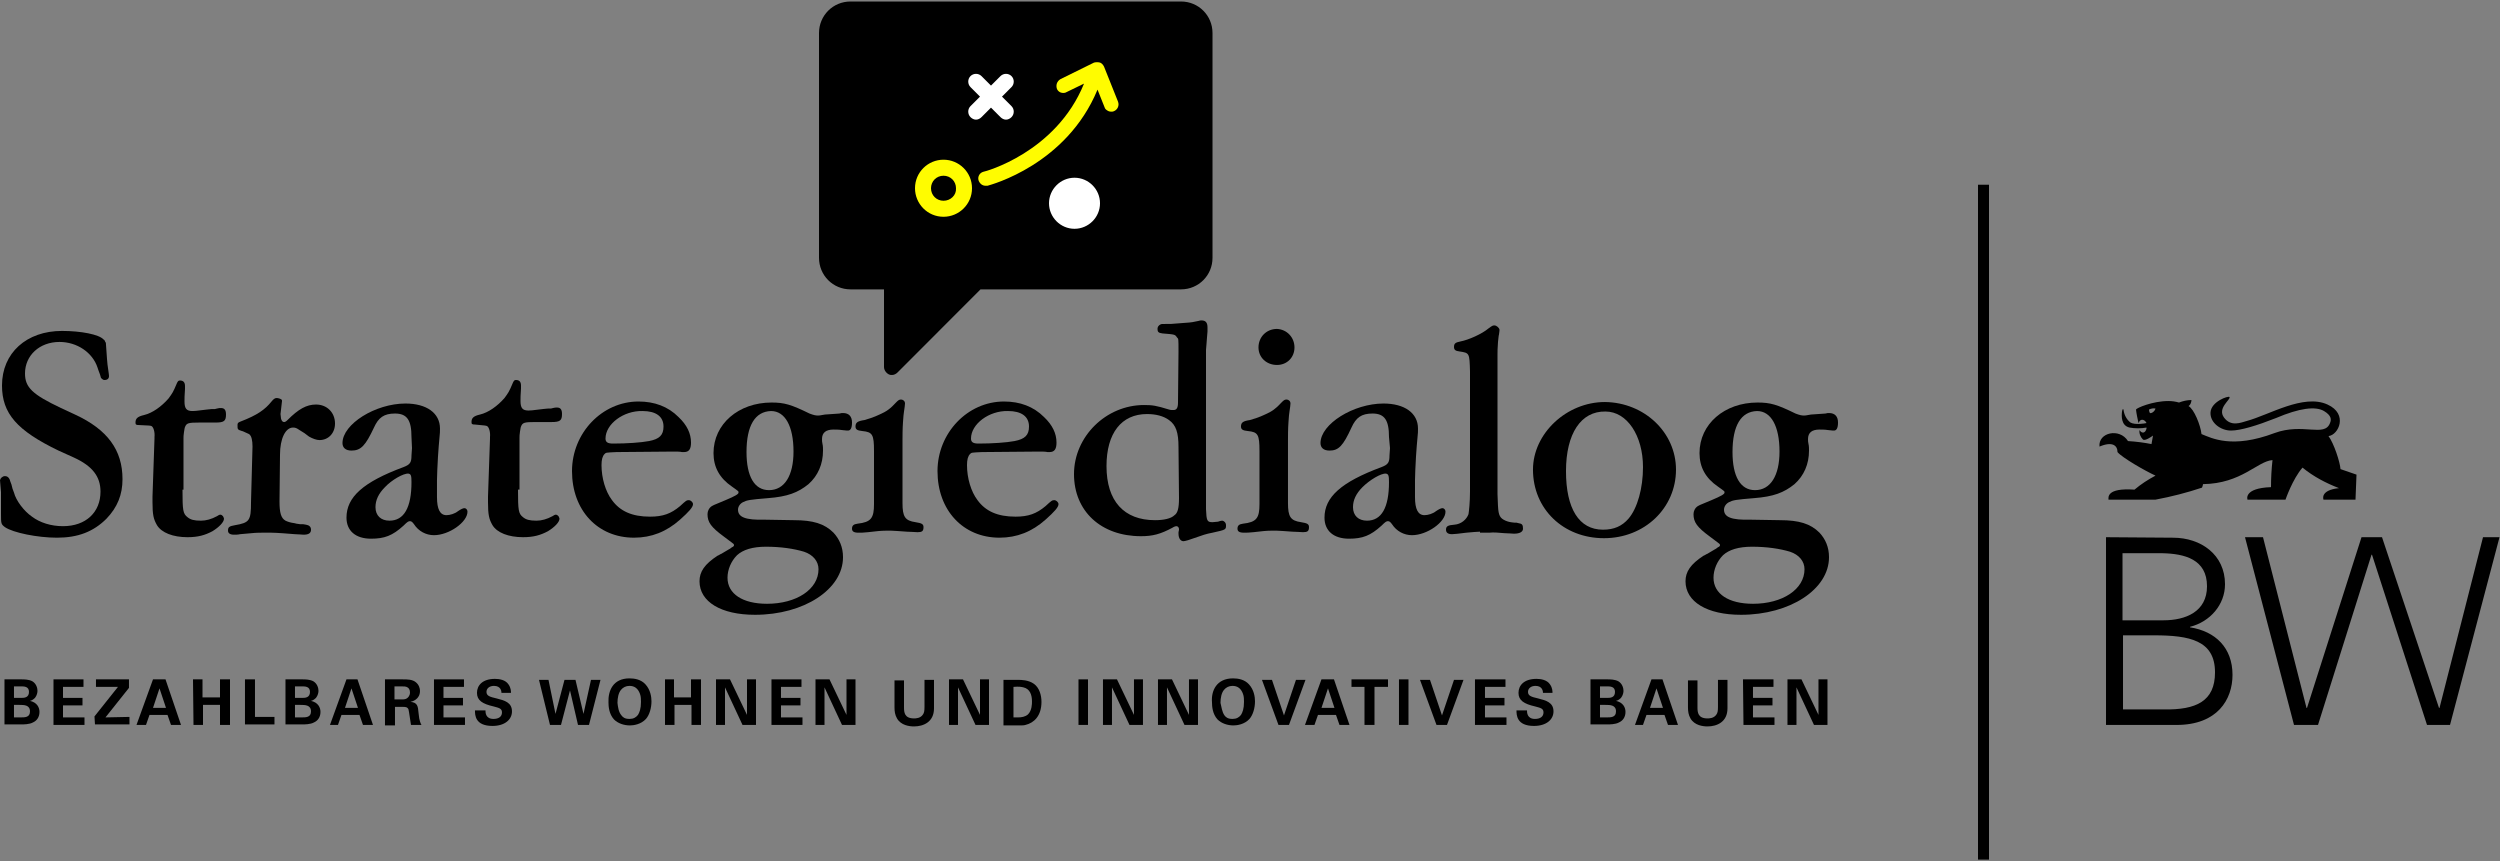 <svg width="270" height="93" viewBox="0 0 270 93" fill="none" xmlns="http://www.w3.org/2000/svg">
<rect x="0" y="0" width="270" height="93" fill="#808080" stroke="none"/>
<g clip-path="url(#clip0_2092_495)">
<path d="M0.484 73.371H2.32C2.59 73.371 3.13 73.371 3.508 73.587C3.94 73.858 4.048 74.344 4.048 74.615C4.048 74.777 3.994 75.101 3.778 75.372C3.724 75.426 3.508 75.642 3.238 75.696C3.994 75.858 4.264 76.399 4.264 76.886C4.264 77.48 3.94 77.859 3.562 78.021C3.184 78.237 2.536 78.237 2.32 78.237H0.484V73.371ZM1.51 75.372H2.266C2.59 75.372 3.13 75.372 3.13 74.723C3.13 74.128 2.59 74.128 2.266 74.128H1.51V75.372ZM1.51 77.48H2.212C2.698 77.48 3.238 77.48 3.238 76.832C3.238 76.129 2.59 76.129 2.104 76.129H1.51V77.48Z" fill="black"/>
<path d="M5.723 73.371H9.017V74.182H6.803V75.372H8.909V76.183H6.803V77.48H9.125V78.291H5.777V73.371H5.723Z" fill="black"/>
<path d="M10.203 77.372L12.741 74.182H10.365V73.371H13.929V74.29L11.391 77.48L13.983 77.426V78.237H10.257L10.203 77.372Z" fill="black"/>
<path d="M17.874 73.371L19.548 78.291H18.468L18.09 77.21H16.146L15.768 78.291H14.742L16.524 73.371H17.874ZM17.928 76.453L17.226 74.344L16.524 76.453H17.928Z" fill="black"/>
<path d="M20.844 73.371H21.87V75.318H23.76V73.371H24.84V78.291H23.76V76.129H21.924V78.291H20.898L20.844 73.371Z" fill="black"/>
<path d="M26.457 73.371H27.537V77.426H29.643V78.237H26.457V73.371Z" fill="black"/>
<path d="M30.832 73.371H32.668C32.938 73.371 33.478 73.371 33.856 73.587C34.288 73.858 34.396 74.344 34.396 74.615C34.396 74.777 34.342 75.101 34.126 75.372C34.072 75.426 33.856 75.642 33.586 75.696C34.342 75.858 34.612 76.399 34.612 76.886C34.612 77.48 34.288 77.859 33.91 78.021C33.532 78.237 32.884 78.237 32.668 78.237H30.832V73.371ZM31.858 75.372H32.614C32.938 75.372 33.478 75.372 33.478 74.723C33.478 74.128 32.938 74.128 32.614 74.128H31.858V75.372ZM31.858 77.48H32.56C33.046 77.48 33.586 77.48 33.586 76.832C33.586 76.129 32.938 76.129 32.452 76.129H31.858V77.48Z" fill="black"/>
<path d="M38.607 73.371L40.281 78.291H39.201L38.823 77.21H36.879L36.501 78.291H35.637L37.419 73.371H38.607ZM38.661 76.453L37.959 74.344L37.257 76.453H38.661Z" fill="black"/>
<path d="M41.578 73.371H43.468C44.008 73.371 44.548 73.371 44.926 73.695C45.25 73.966 45.358 74.344 45.358 74.615C45.358 75.534 44.548 75.75 44.332 75.804C45.088 75.858 45.142 76.291 45.196 76.94C45.25 77.534 45.304 77.751 45.358 77.913C45.412 78.129 45.466 78.183 45.52 78.291H44.386C44.332 78.021 44.17 76.778 44.116 76.615C44.008 76.345 43.738 76.345 43.576 76.345H42.658V78.346H41.578V73.371ZM42.604 75.534H43.468C43.576 75.534 43.846 75.534 44.008 75.372C44.062 75.318 44.278 75.155 44.278 74.777C44.278 74.453 44.116 74.29 44.008 74.236C43.846 74.128 43.63 74.128 43.306 74.128H42.604V75.534Z" fill="black"/>
<path d="M46.816 73.371H50.11V74.182H47.896V75.372H50.002V76.183H47.896V77.48H50.218V78.291H46.87V73.371H46.816Z" fill="black"/>
<path d="M52.431 76.725C52.431 76.941 52.431 77.644 53.295 77.644C53.889 77.644 54.213 77.374 54.213 76.941C54.213 76.508 53.889 76.454 53.295 76.292C52.107 76.022 51.513 75.643 51.513 74.832C51.513 74.021 52.107 73.318 53.457 73.318C53.943 73.318 54.591 73.427 54.915 73.913C55.185 74.292 55.185 74.67 55.185 74.832H54.159C54.159 74.67 54.105 74.075 53.349 74.075C52.863 74.075 52.539 74.346 52.539 74.724C52.539 75.157 52.917 75.265 53.619 75.427C54.483 75.643 55.293 75.86 55.293 76.833C55.293 77.698 54.537 78.401 53.187 78.401C51.297 78.401 51.297 77.211 51.297 76.725H52.431Z" fill="black"/>
<path d="M59.237 73.426L59.993 77.103L60.965 73.426H62.153L63.017 77.103L63.827 73.426H64.853L63.611 78.292H62.423L61.559 74.561L60.587 78.292H59.399L58.211 73.426H59.237Z" fill="black"/>
<path d="M67.983 73.264C68.523 73.264 69.225 73.372 69.711 73.912C70.251 74.507 70.359 75.264 70.359 75.751C70.359 76.454 70.143 77.211 69.765 77.643C69.225 78.238 68.415 78.346 68.037 78.346C67.389 78.346 66.741 78.13 66.309 77.697C65.769 77.103 65.715 76.292 65.715 75.859C65.661 74.615 66.201 73.264 67.983 73.264ZM67.119 77.265C67.281 77.481 67.497 77.643 67.983 77.643C68.415 77.643 68.685 77.481 68.901 77.211C69.063 76.94 69.225 76.562 69.225 75.805C69.225 75.589 69.225 75.21 69.117 74.94C68.901 74.345 68.523 74.075 67.983 74.075C67.605 74.075 67.281 74.237 67.065 74.507C66.795 74.832 66.687 75.372 66.687 75.913C66.741 76.346 66.795 76.886 67.119 77.265Z" fill="black"/>
<path d="M71.766 73.371H72.792V75.318H74.628V73.371H75.708V78.291H74.682V76.129H72.846V78.291H71.82V73.371H71.766Z" fill="black"/>
<path d="M77.328 73.371H78.84L80.676 77.21V73.371H81.648V78.291H80.19L78.3 74.236V78.291H77.328V73.371Z" fill="black"/>
<path d="M83.266 73.371H86.56V74.182H84.346V75.372H86.452V76.183H84.346V77.48H86.668V78.291H83.32V73.371H83.266Z" fill="black"/>
<path d="M88.074 73.371H89.586L91.422 77.21V73.371H92.394V78.291H90.936L89.046 74.236V78.291H88.074V73.371Z" fill="black"/>
<path d="M97.632 73.426V76.4C97.632 76.94 97.686 77.589 98.712 77.589C98.874 77.589 99.413 77.589 99.683 77.157C99.791 76.994 99.846 76.832 99.846 76.346V73.426H100.871V76.508C100.871 77.968 99.737 78.454 98.712 78.454C98.225 78.454 97.308 78.346 96.876 77.589C96.659 77.211 96.606 76.832 96.606 76.4V73.48H97.632V73.426Z" fill="black"/>
<path d="M102.492 73.371H104.004L105.84 77.21V73.371H106.812V78.291H105.354L103.464 74.236V78.291H102.492V73.371Z" fill="black"/>
<path d="M108.375 73.426H109.995C110.265 73.426 111.075 73.426 111.669 73.858C112.263 74.291 112.479 75.102 112.479 75.805C112.479 77.319 111.669 78.076 110.751 78.292C110.589 78.346 110.373 78.346 109.887 78.346H108.375V73.426ZM109.455 77.481C109.563 77.481 109.725 77.481 109.887 77.481C110.319 77.481 110.697 77.427 111.021 77.157C111.453 76.724 111.453 76.021 111.453 75.751C111.453 75.048 111.237 74.399 110.535 74.237C110.319 74.183 110.049 74.129 109.455 74.183V77.481Z" fill="black"/>
<path d="M116.477 73.371H117.503V78.291H116.477V73.371Z" fill="black"/>
<path d="M119.121 73.371H120.633L122.469 77.21V73.371H123.441V78.291H121.983L120.093 74.236V78.291H119.121V73.371Z" fill="black"/>
<path d="M125.062 73.371H126.574L128.41 77.21V73.371H129.383V78.291H127.924L126.034 74.236V78.291H125.062V73.371Z" fill="black"/>
<path d="M133.163 73.264C133.703 73.264 134.405 73.372 134.891 73.912C135.431 74.507 135.539 75.264 135.539 75.751C135.539 76.454 135.323 77.211 134.945 77.643C134.405 78.238 133.595 78.346 133.217 78.346C132.569 78.346 131.921 78.13 131.489 77.697C130.949 77.103 130.895 76.292 130.895 75.859C130.787 74.615 131.381 73.264 133.163 73.264ZM132.245 77.265C132.407 77.481 132.623 77.643 133.109 77.643C133.541 77.643 133.811 77.481 134.027 77.211C134.189 76.94 134.351 76.562 134.351 75.805C134.351 75.589 134.351 75.21 134.243 74.94C134.027 74.345 133.649 74.075 133.109 74.075C132.731 74.075 132.407 74.237 132.191 74.507C131.921 74.832 131.813 75.372 131.813 75.913C131.921 76.346 131.975 76.886 132.245 77.265Z" fill="black"/>
<path d="M137.373 73.426L138.669 77.265L139.965 73.426H140.991L139.209 78.292H138.075L136.293 73.426H137.373Z" fill="black"/>
<path d="M144.069 73.371L145.743 78.291H144.663L144.286 77.21H142.342L141.963 78.291H140.938L142.719 73.371H144.069ZM144.123 76.453L143.422 74.344L142.719 76.453H144.123Z" fill="black"/>
<path d="M147.419 74.182H145.961V73.371H149.903V74.182H148.445V78.291H147.365V74.182H147.419Z" fill="black"/>
<path d="M151.09 73.371H152.116V78.291H151.09V73.371Z" fill="black"/>
<path d="M154.439 73.426L155.735 77.265L157.031 73.426H158.057L156.275 78.292H155.141L153.359 73.426H154.439Z" fill="black"/>
<path d="M159.297 73.371H162.591V74.182H160.377V75.372H162.483V76.183H160.377V77.48H162.699V78.291H159.297V73.371Z" fill="black"/>
<path d="M164.915 76.725C164.915 76.941 164.915 77.644 165.779 77.644C166.373 77.644 166.697 77.374 166.697 76.941C166.697 76.508 166.373 76.454 165.779 76.292C164.591 76.022 163.997 75.643 163.997 74.832C163.997 74.021 164.591 73.318 165.941 73.318C166.427 73.318 167.075 73.427 167.399 73.913C167.669 74.292 167.669 74.67 167.669 74.832H166.643C166.643 74.67 166.589 74.075 165.833 74.075C165.347 74.075 165.023 74.346 165.023 74.724C165.023 75.157 165.401 75.265 166.103 75.427C166.967 75.643 167.777 75.86 167.777 76.833C167.777 77.698 167.021 78.401 165.671 78.401C163.781 78.401 163.781 77.211 163.781 76.725H164.915Z" fill="black"/>
<path d="M171.773 73.371H173.609C173.879 73.371 174.419 73.371 174.797 73.587C175.229 73.858 175.337 74.344 175.337 74.615C175.337 74.777 175.283 75.101 175.067 75.372C175.013 75.426 174.797 75.642 174.527 75.696C175.283 75.858 175.553 76.399 175.553 76.886C175.553 77.48 175.229 77.859 174.851 78.021C174.473 78.237 173.825 78.237 173.609 78.237H171.773V73.371ZM172.799 75.372H173.555C173.879 75.372 174.419 75.372 174.419 74.723C174.419 74.128 173.879 74.128 173.555 74.128H172.799V75.372ZM172.799 77.48H173.501C173.987 77.48 174.527 77.48 174.527 76.832C174.527 76.129 173.879 76.129 173.393 76.129H172.799V77.48Z" fill="black"/>
<path d="M179.548 73.371L181.222 78.291H180.142L179.764 77.21H177.82L177.442 78.291H176.578L178.36 73.371H179.548ZM179.602 76.453L178.9 74.344L178.198 76.453H179.602Z" fill="black"/>
<path d="M183.327 73.426V76.4C183.327 76.94 183.381 77.589 184.407 77.589C184.569 77.589 185.109 77.589 185.379 77.157C185.487 76.994 185.541 76.832 185.541 76.346V73.426H186.567V76.508C186.567 77.968 185.433 78.454 184.407 78.454C183.921 78.454 183.003 78.346 182.571 77.589C182.355 77.211 182.301 76.832 182.301 76.4V73.48H183.327V73.426Z" fill="black"/>
<path d="M188.242 73.371H191.536V74.182H189.322V75.372H191.428V76.183H189.322V77.48H191.644V78.291H188.296L188.242 73.371Z" fill="black"/>
<path d="M193.047 73.371H194.559L196.395 77.21V73.371H197.367V78.291H195.909L194.019 74.236V78.291H193.047V73.371Z" fill="black"/>
<path d="M0.108 53.151L0 51.853C0.054 51.637 0.27 51.42 0.54 51.42C0.756 51.42 0.918 51.529 1.026 51.745C1.026 51.799 1.08 51.799 1.08 51.907L1.242 52.34L1.35 52.772L1.512 53.205C1.728 54.07 2.592 55.205 3.456 55.8C4.32 56.449 5.508 56.827 6.804 56.827C9.288 56.827 10.854 55.313 10.854 53.097C10.854 51.474 9.99 50.339 7.992 49.42L6.318 48.663C1.836 46.5 0.216 44.662 0.216 41.634C0.216 38.119 2.862 35.74 6.696 35.74C8.748 35.74 10.692 36.119 11.178 36.659C11.286 36.714 11.34 36.822 11.394 36.984C11.448 37.038 11.394 36.497 11.556 38.768L11.61 39.363C11.772 40.552 11.772 40.498 11.772 40.606C11.772 40.877 11.61 41.039 11.286 41.039C11.178 41.039 11.07 40.985 10.962 40.877C10.962 40.823 10.908 40.823 10.908 40.823L10.8 40.444L10.638 40.012L10.53 39.687C9.99 38.065 8.316 36.93 6.426 36.93C4.266 36.93 2.7 38.39 2.7 40.336C2.7 41.85 3.51 42.607 6.588 44.067L8.1 44.77C11.61 46.392 13.23 48.609 13.23 51.745C13.23 53.421 12.69 54.773 11.502 56.016C10.098 57.422 8.424 58.071 6.156 58.071C4.05 58.071 1.404 57.53 0.54 56.936C0.108 56.611 0.108 56.557 0.108 55.476V53.151Z" fill="black"/>
<path d="M19.709 52.881C19.709 55.152 19.763 55.476 20.249 55.855C20.573 56.125 20.951 56.233 21.707 56.233C22.247 56.233 22.841 56.071 23.435 55.747C23.597 55.639 23.705 55.584 23.759 55.584C23.921 55.584 23.975 55.639 24.083 55.747C24.137 55.855 24.191 55.963 24.191 56.017C24.191 56.395 23.651 56.936 22.949 57.369C22.139 57.801 21.383 58.018 20.249 58.018C18.683 58.018 17.441 57.531 16.955 56.72C16.577 56.071 16.469 55.584 16.469 54.233V53.638L16.685 47.366V47.204C16.739 46.663 16.577 46.122 16.361 46.014C16.199 45.96 16.253 45.96 15.011 45.906C14.687 45.906 14.633 45.852 14.633 45.636C14.633 45.203 14.849 44.987 15.551 44.825C16.469 44.608 17.441 43.905 18.197 43.04C18.629 42.446 18.683 42.391 19.115 41.364C19.223 41.148 19.277 41.094 19.439 41.094C19.763 41.094 19.979 41.256 19.979 41.688V42.013C19.925 42.608 19.925 43.148 19.925 43.365C19.925 44.122 20.141 44.392 20.789 44.392C21.059 44.392 21.005 44.392 22.355 44.23C23.003 44.176 22.733 44.176 23.003 44.176H23.219L23.435 44.122C23.597 44.068 23.759 44.068 23.867 44.068C24.245 44.068 24.407 44.284 24.407 44.77C24.407 45.473 24.191 45.636 23.273 45.636H21.491C20.357 45.636 20.141 45.69 19.979 46.122C19.925 46.23 19.925 46.393 19.871 46.663C19.817 46.987 19.817 47.204 19.817 47.312V52.881H19.709Z" fill="black"/>
<path d="M27.271 48.231C27.271 47.582 27.163 47.096 26.947 46.933C26.947 46.879 26.893 46.879 26.893 46.879C26.191 46.555 26.191 46.555 26.137 46.555C25.651 46.393 25.651 46.393 25.651 45.906C25.651 45.69 25.705 45.636 25.975 45.528C27.811 44.825 28.621 44.23 29.323 43.365C29.539 43.094 29.701 42.986 29.863 42.986C30.025 42.986 30.241 43.04 30.403 43.148C30.457 43.203 30.457 43.257 30.457 43.311L30.295 44.717C30.349 45.203 30.349 45.149 30.349 45.203C30.403 45.419 30.511 45.582 30.673 45.582C30.781 45.582 30.889 45.528 31.051 45.365C32.239 44.176 33.103 43.689 34.129 43.689C35.317 43.689 36.181 44.554 36.181 45.744C36.181 46.771 35.479 47.528 34.507 47.528C34.183 47.528 33.751 47.366 33.373 47.15C32.725 46.663 33.049 46.879 32.347 46.447C32.023 46.23 31.915 46.176 31.645 46.176C30.835 46.176 30.241 47.366 30.241 49.096L30.187 54.179C30.187 55.368 30.349 55.963 30.835 56.233C31.051 56.342 31.375 56.45 31.807 56.504C31.861 56.504 31.969 56.558 32.023 56.558L32.401 56.612H32.725L33.049 56.666C33.373 56.72 33.589 56.882 33.589 57.207C33.589 57.585 33.319 57.747 32.779 57.747C32.617 57.747 32.239 57.693 31.861 57.693C31.213 57.639 29.863 57.531 29.323 57.531H28.297C27.757 57.531 27.595 57.531 25.921 57.693C25.705 57.747 25.435 57.747 25.273 57.747C24.841 57.747 24.625 57.585 24.625 57.315C24.625 56.936 24.733 56.828 25.381 56.72C26.947 56.45 27.109 56.233 27.109 54.233L27.271 48.231Z" fill="black"/>
<path d="M44.44 47.203C44.44 45.364 43.954 44.661 42.658 44.661C41.47 44.661 40.876 45.094 40.39 46.175C39.472 48.122 38.986 48.663 37.96 48.663C37.312 48.663 36.988 48.338 36.988 47.852C36.988 45.797 40.552 43.58 43.792 43.58C46.06 43.58 47.518 44.607 47.518 46.284C47.518 46.5 47.518 46.878 47.464 47.257C47.41 47.797 47.356 48.5 47.302 49.312C47.248 50.393 47.194 51.258 47.194 51.853V53.691C47.194 54.989 47.518 55.638 48.22 55.638C48.598 55.638 49.138 55.475 49.462 55.205C49.786 54.989 50.002 54.881 50.164 54.881C50.326 54.881 50.488 55.043 50.488 55.259C50.488 56.395 48.49 57.8 46.87 57.8C46.006 57.8 45.196 57.368 44.71 56.611C44.548 56.395 44.44 56.286 44.278 56.286C44.116 56.286 44.008 56.34 43.576 56.773C42.388 57.855 41.524 58.179 40.066 58.179C38.392 58.179 37.42 57.314 37.42 55.908C37.42 53.691 39.202 52.069 43.576 50.447C44.278 50.177 44.44 49.96 44.44 49.203L44.494 48.392L44.44 47.203ZM41.578 52.61C40.876 53.313 40.552 54.016 40.552 54.773C40.552 55.692 41.146 56.232 42.064 56.232C43.63 56.232 44.44 54.827 44.44 52.069C44.44 51.366 44.386 51.204 44.116 51.15C43.576 51.096 42.28 51.853 41.578 52.61Z" fill="black"/>
<path d="M55.944 52.88C55.944 55.151 55.998 55.476 56.484 55.854C56.808 56.124 57.186 56.233 57.942 56.233C58.482 56.233 59.076 56.071 59.67 55.746C59.832 55.638 59.94 55.584 59.994 55.584C60.156 55.584 60.21 55.638 60.318 55.746C60.372 55.854 60.426 55.962 60.426 56.016C60.426 56.395 59.886 56.936 59.184 57.368C58.374 57.801 57.618 58.017 56.484 58.017C54.918 58.017 53.676 57.53 53.19 56.719C52.812 56.071 52.704 55.584 52.704 54.232V53.637L52.92 47.365V47.203C52.974 46.662 52.812 46.122 52.596 46.014C52.434 45.959 52.488 45.959 51.3 45.851C50.976 45.851 50.922 45.797 50.922 45.581C50.922 45.148 51.138 44.932 51.84 44.77C52.758 44.554 53.73 43.851 54.486 42.986C54.918 42.391 54.972 42.337 55.404 41.309C55.512 41.093 55.566 41.039 55.728 41.039C56.052 41.039 56.268 41.201 56.268 41.634V41.958C56.214 42.553 56.214 43.094 56.214 43.31C56.214 44.067 56.43 44.337 57.078 44.337C57.348 44.337 57.294 44.337 58.644 44.175C59.292 44.121 59.022 44.121 59.292 44.121H59.508L59.724 44.067C59.886 44.013 60.048 44.013 60.156 44.013C60.534 44.013 60.696 44.229 60.696 44.716C60.696 45.419 60.48 45.581 59.562 45.581H57.78C56.646 45.581 56.43 45.635 56.268 46.068C56.214 46.176 56.214 46.338 56.16 46.608C56.106 46.933 56.106 47.149 56.106 47.257V52.88H55.944Z" fill="black"/>
<path d="M66.583 48.824C65.395 48.878 65.449 48.878 65.287 49.041C65.071 49.257 64.963 49.635 64.963 50.23C64.963 51.636 65.395 53.096 66.097 54.015C66.961 55.205 68.257 55.799 70.201 55.799C71.605 55.799 72.469 55.475 73.441 54.664C74.089 54.069 74.143 54.015 74.413 54.015C74.575 54.015 74.845 54.231 74.845 54.448C74.845 54.772 74.413 55.259 73.441 56.124C71.983 57.421 70.363 58.07 68.473 58.07C64.531 58.07 61.777 55.096 61.777 50.879C61.777 46.77 65.017 43.363 68.959 43.363C70.687 43.363 72.145 43.904 73.279 45.039C74.197 45.905 74.629 46.824 74.629 47.797C74.629 48.5 74.413 48.824 73.873 48.824H73.657C73.441 48.77 73.117 48.77 72.685 48.77L66.583 48.824ZM65.395 47.364C65.395 47.743 65.611 47.905 66.205 47.905C67.717 47.905 69.229 47.797 70.093 47.635C71.227 47.419 71.659 46.986 71.659 46.067C71.659 44.985 70.849 44.391 69.391 44.391C67.339 44.337 65.395 45.796 65.395 47.364Z" fill="black"/>
<path d="M85.753 56.179C87.805 56.179 89.047 56.557 90.019 57.531C90.667 58.234 91.045 59.099 91.045 60.18C91.045 63.641 86.833 66.398 81.541 66.398C77.869 66.398 75.547 64.992 75.547 62.776C75.547 61.748 76.087 60.937 77.491 60.018C77.653 59.964 77.761 59.856 77.923 59.802L78.193 59.639C78.895 59.207 78.679 59.369 78.841 59.261L79.057 59.099C79.219 59.045 79.273 58.937 79.273 58.883C79.273 58.774 79.219 58.72 79.057 58.612C79.003 58.558 78.625 58.288 78.193 57.963C76.789 56.936 76.411 56.395 76.411 55.53C76.411 55.206 76.573 54.881 76.789 54.719C77.059 54.557 76.897 54.611 78.355 54.016C79.381 53.584 79.759 53.367 79.759 53.205C79.759 53.043 79.813 53.097 79.057 52.556C77.707 51.637 77.059 50.448 77.059 48.934C77.059 45.798 79.759 43.473 83.323 43.473C84.727 43.473 85.429 43.689 87.427 44.662C87.859 44.824 88.075 44.879 88.345 44.879C88.399 44.879 88.561 44.879 89.101 44.77C89.155 44.77 89.749 44.716 90.667 44.662C90.829 44.608 90.937 44.608 91.045 44.608C91.693 44.608 92.017 44.987 92.017 45.635C92.017 46.23 91.855 46.501 91.585 46.501C91.423 46.501 91.477 46.501 90.937 46.447C90.613 46.392 90.235 46.392 90.019 46.392C89.209 46.392 88.777 46.717 88.777 47.42C88.777 47.582 88.777 47.744 88.831 47.96C88.885 48.177 88.885 48.447 88.885 48.663C88.885 50.123 88.345 51.367 87.319 52.286C86.185 53.205 85.051 53.638 82.945 53.8C80.947 53.962 80.677 54.016 80.245 54.233C79.921 54.395 79.705 54.719 79.705 55.044C79.705 55.855 80.515 56.179 82.567 56.125L85.753 56.179ZM79.597 59.964C78.949 60.613 78.571 61.532 78.571 62.397C78.571 64.127 80.191 65.209 82.837 65.209C86.023 65.209 88.399 63.641 88.399 61.478C88.399 60.613 87.805 59.91 86.833 59.585C85.753 59.261 84.349 59.045 82.729 59.045C81.271 59.045 80.245 59.369 79.597 59.964ZM80.623 48.826C80.623 51.475 81.487 52.935 83.053 52.935C84.727 52.935 85.699 51.367 85.699 48.772C85.699 46.014 84.781 44.392 83.269 44.392C81.541 44.446 80.623 45.96 80.623 48.826Z" fill="black"/>
<path d="M94.392 48.718C94.392 46.933 94.23 46.663 93.15 46.555C92.61 46.501 92.394 46.393 92.394 46.068C92.394 45.636 92.61 45.473 93.366 45.365C93.582 45.311 94.446 45.041 94.986 44.77C95.742 44.446 96.174 44.122 96.768 43.473C96.984 43.257 97.092 43.148 97.308 43.148C97.524 43.148 97.74 43.311 97.74 43.581C97.74 43.743 97.686 44.068 97.632 44.446C97.578 44.717 97.578 44.933 97.524 45.582C97.47 46.285 97.47 47.15 97.47 47.528V54.341C97.47 55.801 97.74 56.233 98.874 56.395C99.576 56.504 99.738 56.612 99.738 56.936C99.738 57.369 99.576 57.477 99.09 57.477C98.874 57.477 98.388 57.423 97.956 57.423C97.146 57.369 96.552 57.315 96.282 57.315H95.634C95.202 57.315 94.608 57.369 93.744 57.477C93.312 57.531 92.934 57.531 92.718 57.531C92.178 57.531 92.016 57.369 92.016 57.098C92.016 56.774 92.178 56.612 92.61 56.558C94.068 56.395 94.392 55.963 94.392 54.449V48.718Z" fill="black"/>
<path d="M106.056 48.824C104.868 48.878 104.922 48.878 104.76 49.041C104.544 49.257 104.436 49.635 104.436 50.23C104.436 51.636 104.868 53.096 105.57 54.015C106.434 55.205 107.73 55.799 109.674 55.799C111.078 55.799 111.942 55.475 112.914 54.664C113.562 54.069 113.616 54.015 113.886 54.015C114.048 54.015 114.318 54.231 114.318 54.448C114.318 54.772 113.886 55.259 112.914 56.124C111.456 57.421 109.836 58.07 107.946 58.07C104.004 58.07 101.25 55.096 101.25 50.879C101.25 46.77 104.49 43.363 108.432 43.363C110.16 43.363 111.618 43.904 112.752 45.039C113.67 45.905 114.102 46.824 114.102 47.797C114.102 48.5 113.886 48.824 113.346 48.824H113.13C112.914 48.77 112.59 48.77 112.158 48.77L106.056 48.824ZM104.868 47.364C104.868 47.743 105.084 47.905 105.678 47.905C107.19 47.905 108.702 47.797 109.566 47.635C110.7 47.419 111.132 46.986 111.132 46.067C111.132 44.985 110.322 44.391 108.864 44.391C106.812 44.337 104.868 45.796 104.868 47.364Z" fill="black"/>
<path d="M127.278 38.012C127.278 36.498 127.278 36.606 127.116 36.444C126.9 36.119 126.9 36.119 125.55 36.011C125.118 35.957 125.01 35.849 125.01 35.525C125.01 35.308 125.118 35.146 125.334 35.038C125.496 34.984 125.28 34.984 126.468 34.984L127.872 34.876C128.79 34.822 128.898 34.768 129.438 34.66C129.6 34.605 129.654 34.605 129.762 34.605C130.194 34.605 130.41 34.822 130.41 35.362V35.795L130.356 36.444L130.302 37.147L130.248 37.796V54.99C130.302 56.233 130.356 56.396 130.95 56.396C131.166 56.396 131.328 56.342 131.544 56.342C131.706 56.287 131.868 56.233 131.976 56.233C132.192 56.233 132.408 56.45 132.408 56.72C132.408 57.207 132.408 57.207 130.95 57.531C130.14 57.693 130.194 57.693 128.304 58.342C128.088 58.396 127.926 58.45 127.818 58.45C127.494 58.45 127.278 58.126 127.278 57.639V57.477C127.332 57.315 127.332 57.153 127.332 57.153C127.332 56.99 127.224 56.828 127.062 56.828C126.954 56.828 126.792 56.882 126.63 56.99C125.334 57.693 124.47 57.91 123.228 57.91C118.908 57.91 115.992 55.206 115.992 51.205C115.992 47.15 119.448 43.743 123.552 43.743C124.47 43.743 124.848 43.797 126.252 44.23C126.414 44.284 126.576 44.284 126.738 44.284C127.062 44.284 127.224 44.068 127.224 43.473L127.278 38.012ZM127.278 48.285C127.278 46.717 127.008 45.906 126.252 45.365C125.658 44.933 124.848 44.717 123.876 44.717C121.122 44.717 119.502 46.771 119.502 50.34C119.502 54.125 121.392 56.179 124.74 56.179C125.658 56.179 126.468 56.017 126.846 55.639C127.17 55.422 127.332 54.936 127.332 53.8L127.278 48.285Z" fill="black"/>
<path d="M136.024 48.717C136.024 46.932 135.862 46.662 134.782 46.554C134.242 46.5 134.026 46.392 134.026 46.067C134.026 45.635 134.242 45.472 134.998 45.364C135.214 45.31 136.078 45.04 136.618 44.769C137.374 44.445 137.806 44.12 138.4 43.472C138.616 43.255 138.724 43.147 138.94 43.147C139.156 43.147 139.372 43.309 139.372 43.58C139.372 43.742 139.318 44.066 139.264 44.445C139.21 44.715 139.21 44.932 139.156 45.58C139.102 46.283 139.102 47.148 139.102 47.527V54.34C139.102 55.8 139.372 56.232 140.506 56.394C141.208 56.502 141.37 56.611 141.37 56.935C141.37 57.368 141.208 57.476 140.722 57.476C140.506 57.476 140.02 57.422 139.588 57.422C138.778 57.368 138.184 57.314 137.914 57.314H137.266C136.834 57.314 136.24 57.368 135.376 57.476C134.944 57.53 134.566 57.53 134.35 57.53C133.81 57.53 133.648 57.368 133.648 57.097C133.648 56.773 133.81 56.611 134.242 56.557C135.7 56.394 136.024 55.962 136.024 54.448V48.717ZM139.804 37.524C139.804 38.605 138.994 39.416 137.914 39.416C136.78 39.416 135.916 38.605 135.916 37.524C135.916 36.389 136.78 35.523 137.914 35.523C138.994 35.578 139.804 36.443 139.804 37.524Z" fill="black"/>
<path d="M150.011 47.203C150.011 45.364 149.525 44.661 148.229 44.661C147.041 44.661 146.447 45.094 145.961 46.175C145.043 48.176 144.557 48.663 143.585 48.663C142.937 48.663 142.613 48.338 142.613 47.852C142.613 45.797 146.177 43.58 149.417 43.58C151.685 43.58 153.143 44.607 153.143 46.284C153.143 46.5 153.143 46.878 153.089 47.257C153.035 47.797 152.981 48.5 152.927 49.312C152.873 50.393 152.819 51.258 152.819 51.853V53.691C152.819 54.989 153.143 55.638 153.845 55.638C154.223 55.638 154.763 55.475 155.087 55.205C155.411 54.989 155.627 54.881 155.789 54.881C155.951 54.881 156.113 55.043 156.113 55.259C156.113 56.395 154.115 57.8 152.495 57.8C151.631 57.8 150.821 57.368 150.335 56.611C150.173 56.395 150.065 56.286 149.903 56.286C149.741 56.286 149.633 56.34 149.201 56.773C148.013 57.855 147.149 58.179 145.691 58.179C144.017 58.179 143.045 57.314 143.045 55.908C143.045 53.691 144.827 52.069 149.201 50.447C149.903 50.177 150.065 49.96 150.065 49.203L150.119 48.392L150.011 47.203ZM147.149 52.61C146.447 53.313 146.123 54.016 146.123 54.773C146.123 55.692 146.717 56.232 147.635 56.232C149.201 56.232 150.011 54.827 150.011 52.069C150.011 51.366 149.957 51.204 149.687 51.15C149.147 51.096 147.905 51.853 147.149 52.61Z" fill="black"/>
<path d="M159.84 57.421C159.516 57.421 159.03 57.475 158.382 57.529C157.464 57.638 157.086 57.692 156.816 57.692C156.384 57.692 156.168 57.529 156.168 57.205C156.168 56.827 156.384 56.718 157.086 56.664C157.788 56.61 158.382 56.124 158.598 55.529C158.652 55.204 158.76 54.231 158.76 53.096V40.119C158.706 38.118 158.706 38.118 157.626 37.956C157.194 37.902 157.032 37.794 157.032 37.469C157.032 37.091 157.194 36.983 157.734 36.875C158.598 36.713 160.056 36.064 160.758 35.469C161.19 35.145 161.244 35.145 161.406 35.145C161.622 35.145 161.946 35.415 161.946 35.631C161.946 35.739 161.946 35.685 161.892 36.118C161.838 36.28 161.838 36.55 161.784 36.929C161.73 37.578 161.73 38.064 161.73 38.227V53.366C161.784 54.934 161.784 54.502 161.784 54.664C161.838 55.691 162 55.961 162.594 56.232C162.864 56.34 163.026 56.394 163.566 56.448H163.782L163.998 56.502C164.376 56.556 164.484 56.664 164.484 57.097C164.484 57.421 164.16 57.638 163.512 57.638C163.296 57.638 162.918 57.584 162.486 57.584C161.838 57.529 161.298 57.475 160.866 57.529H159.84V57.421Z" fill="black"/>
<path d="M181.007 50.717C181.007 54.881 177.604 58.125 173.23 58.125C168.856 58.125 165.562 54.989 165.562 50.717C165.562 46.824 169.18 43.418 173.338 43.418C177.604 43.472 181.007 46.716 181.007 50.717ZM169.127 50.88C169.127 54.935 170.53 57.206 173.123 57.206C174.311 57.206 175.175 56.827 175.877 56.016C176.849 54.881 177.443 52.718 177.443 50.447C177.443 47.041 175.715 44.445 173.393 44.445C170.747 44.391 169.127 46.824 169.127 50.88Z" fill="black"/>
<path d="M192.241 56.179C194.293 56.179 195.535 56.557 196.507 57.531C197.155 58.234 197.533 59.099 197.533 60.18C197.533 63.641 193.321 66.398 188.029 66.398C184.357 66.398 182.035 64.992 182.035 62.776C182.035 61.748 182.575 60.937 183.979 60.018C184.141 59.964 184.249 59.856 184.411 59.802L184.681 59.639C185.383 59.207 185.167 59.369 185.329 59.261L185.545 59.099C185.707 59.045 185.761 58.937 185.761 58.883C185.761 58.774 185.707 58.72 185.545 58.612C185.491 58.558 185.113 58.288 184.681 57.963C183.277 56.936 182.899 56.395 182.899 55.53C182.899 55.206 183.061 54.881 183.277 54.719C183.547 54.557 183.385 54.611 184.843 54.016C185.869 53.584 186.247 53.367 186.247 53.205C186.247 53.043 186.301 53.097 185.545 52.556C184.195 51.637 183.547 50.448 183.547 48.934C183.547 45.798 186.247 43.473 189.811 43.473C191.215 43.473 191.917 43.689 193.915 44.662C194.347 44.824 194.563 44.879 194.833 44.879C194.887 44.879 195.049 44.879 195.589 44.77C195.643 44.77 196.237 44.716 197.155 44.662C197.317 44.608 197.425 44.608 197.533 44.608C198.181 44.608 198.505 44.987 198.505 45.635C198.505 46.23 198.343 46.501 198.073 46.501C197.911 46.501 197.965 46.501 197.425 46.447C197.101 46.392 196.723 46.392 196.507 46.392C195.697 46.392 195.265 46.717 195.265 47.42C195.265 47.582 195.265 47.744 195.319 47.96C195.373 48.177 195.373 48.447 195.373 48.663C195.373 50.123 194.833 51.367 193.807 52.286C192.673 53.205 191.539 53.638 189.433 53.8C187.435 53.962 187.165 54.016 186.733 54.233C186.409 54.395 186.193 54.719 186.193 55.044C186.193 55.855 187.003 56.179 189.055 56.125L192.241 56.179ZM186.085 59.964C185.437 60.613 185.059 61.532 185.059 62.397C185.059 64.127 186.679 65.209 189.325 65.209C192.511 65.209 194.887 63.641 194.887 61.478C194.887 60.613 194.293 59.91 193.321 59.585C192.241 59.261 190.837 59.045 189.217 59.045C187.759 59.045 186.733 59.369 186.085 59.964ZM187.111 48.826C187.111 51.475 187.975 52.935 189.541 52.935C191.215 52.935 192.187 51.367 192.187 48.772C192.187 46.014 191.269 44.392 189.757 44.392C188.029 44.446 187.111 45.96 187.111 48.826Z" fill="black"/>
<path d="M101.897 18.924C101.141 18.924 100.547 19.519 100.547 20.276C100.547 21.032 101.141 21.627 101.897 21.627C102.653 21.627 103.247 21.032 103.247 20.276C103.301 19.573 102.653 18.924 101.897 18.924Z" fill="#F7E400"/>
<path d="M127.549 0.162H91.855C89.965 0.162 88.453 1.676 88.453 3.568V27.846C88.453 29.738 89.965 31.252 91.855 31.252H95.473V39.633C95.473 39.958 95.689 40.282 96.013 40.444C96.121 40.498 96.229 40.498 96.337 40.498C96.553 40.498 96.769 40.39 96.931 40.228L105.895 31.252H127.549C129.439 31.252 130.951 29.738 130.951 27.846V3.568C130.951 1.676 129.439 0.162 127.549 0.162Z" fill="black"/>
<path d="M104.813 9.407C104.489 9.083 104.489 8.542 104.813 8.218C105.137 7.894 105.677 7.894 106.001 8.218L107.027 9.245L108.053 8.218C108.377 7.894 108.917 7.894 109.241 8.218C109.565 8.542 109.565 9.083 109.241 9.407L108.215 10.435L109.241 11.462C109.565 11.787 109.565 12.327 109.241 12.652C109.079 12.814 108.863 12.922 108.647 12.922C108.431 12.922 108.215 12.814 108.053 12.652L107.027 11.624L106.001 12.652C105.839 12.814 105.623 12.922 105.407 12.922C105.191 12.922 104.975 12.814 104.813 12.652C104.489 12.327 104.489 11.787 104.813 11.462L105.839 10.435L104.813 9.407Z" fill="white"/>
<path d="M214.813 19.951H213.625V92.837H214.813V19.951Z" fill="black"/>
<path d="M116.047 24.71C114.535 24.71 113.293 23.467 113.293 21.953C113.293 20.439 114.535 19.195 116.047 19.195C117.559 19.195 118.801 20.439 118.801 21.953C118.801 23.467 117.559 24.71 116.047 24.71Z" fill="white"/>
<path d="M101.898 17.248C100.224 17.248 98.82 18.6 98.82 20.33C98.82 22.006 100.17 23.412 101.898 23.412C103.572 23.412 104.976 22.06 104.976 20.33C104.976 18.6 103.572 17.248 101.898 17.248ZM101.898 21.682C101.142 21.682 100.548 21.087 100.548 20.33C100.548 19.573 101.142 18.978 101.898 18.978C102.654 18.978 103.248 19.573 103.248 20.33C103.302 21.087 102.654 21.682 101.898 21.682Z" fill="#FFFC00"/>
<path d="M120.746 10.977L119.234 7.192C119.126 6.976 118.964 6.813 118.802 6.759C118.586 6.705 118.37 6.705 118.154 6.759L114.536 8.544C114.158 8.76 113.996 9.192 114.158 9.625C114.266 9.841 114.428 9.949 114.59 10.004C114.806 10.058 115.022 10.058 115.184 9.949L117.074 9.03C114.05 16.492 106.328 18.547 106.22 18.547C105.788 18.655 105.572 19.087 105.68 19.466C105.788 19.79 106.058 20.061 106.436 20.061C106.49 20.061 106.544 20.061 106.652 20.061C107.03 19.952 115.184 17.79 118.532 9.679L119.288 11.572C119.342 11.788 119.504 11.896 119.72 12.004C119.828 12.058 119.936 12.058 120.044 12.058C120.152 12.058 120.206 12.058 120.314 12.004C120.692 11.842 120.908 11.409 120.746 10.977Z" fill="#FFFC00"/>
<path d="M227.449 78.294V58.018L234.685 58.072C237.709 58.072 240.301 59.91 240.301 63.1C240.301 65.317 238.681 67.155 236.521 67.696V67.75C239.275 68.183 241.111 69.967 241.111 72.887C241.111 75.536 239.491 78.294 235.063 78.294H227.449ZM233.659 66.993C236.035 66.993 238.357 66.074 238.357 63.316C238.357 60.397 235.927 59.802 233.551 59.748H229.231V66.993H233.659ZM229.285 76.618H233.713C237.169 76.672 239.221 75.752 239.221 72.616C239.221 69.156 236.467 68.615 232.633 68.615H229.285V76.618Z" fill="black"/>
<path d="M250.345 78.294H247.753L242.461 58.018H244.405L249.103 76.455H249.157L255.043 58.018H257.257L263.413 76.455H263.467L268.165 58.018H269.947L264.601 78.294H262.117L256.177 59.91H256.123L250.345 78.294Z" fill="black"/>
<path d="M252.774 50.664C252.72 49.907 252.072 47.907 251.478 47.096C252.558 46.987 253.638 44.717 251.37 43.689C248.778 42.5 245.052 44.825 242.622 45.474C242.028 45.636 240.948 46.122 240.192 45.095C239.436 44.068 240.948 43.148 240.786 42.878C240.678 42.716 238.788 43.365 238.734 44.554C238.68 45.636 239.814 46.501 240.948 46.501C241.974 46.501 243.756 45.96 245.808 45.149C248.346 44.068 250.074 43.851 250.992 44.392C251.802 44.879 251.802 45.311 251.64 45.69C251.046 47.258 248.724 45.636 245.646 46.771C241.056 48.501 238.842 47.312 237.762 46.879C237.654 45.906 236.952 44.176 236.358 43.851C236.358 43.851 236.628 43.743 236.682 43.203C236.196 43.203 235.764 43.311 235.332 43.473C234.954 43.365 234.576 43.311 234.198 43.311C232.47 43.311 230.742 44.068 230.688 44.23C230.742 44.717 230.85 45.203 230.958 45.69C231.228 45.041 231.714 45.419 231.822 45.69C231.606 45.744 230.58 45.906 230.094 45.636C229.662 45.311 229.392 44.771 229.338 44.23C229.338 44.23 229.23 44.068 229.176 44.446C229.122 44.933 229.068 45.96 229.986 46.176C230.58 46.285 231.228 46.285 231.822 46.176V46.285C231.714 46.771 231.336 46.879 231.066 46.447C231.012 46.825 231.174 47.204 231.444 47.474C231.66 47.636 232.308 47.204 232.524 47.041C232.47 47.366 232.416 47.636 232.362 47.961C231.552 47.798 230.688 47.69 229.824 47.636C228.906 46.176 226.584 46.717 226.746 48.231C228.15 47.636 228.69 48.123 228.69 48.826C229.176 49.421 231.714 50.88 232.794 51.367C231.984 51.8 231.228 52.286 230.526 52.881C227.448 52.665 227.718 53.746 227.718 53.962H232.794C234.522 53.638 236.196 53.206 237.816 52.665C237.816 52.665 237.924 52.394 237.924 52.286C242.082 52.232 243.81 49.799 245.43 49.691C245.322 50.664 245.268 51.637 245.268 52.611C242.244 52.719 242.73 53.962 242.73 53.962H246.834C246.834 53.962 247.59 51.746 248.67 50.502C249.858 51.475 251.208 52.178 252.612 52.719C250.506 52.935 250.938 53.962 250.938 53.962H254.394L254.502 51.259L252.774 50.664ZM232.2 44.608C232.146 44.554 232.092 44.392 232.092 44.23C232.308 44.122 232.578 44.068 232.794 44.122C232.686 44.5 232.308 44.662 232.2 44.608Z" fill="black"/>
</g>
<defs>
<clipPath id="clip0_2092_495">
<rect width="270" height="93" fill="white"/>
</clipPath>
</defs>
</svg>
